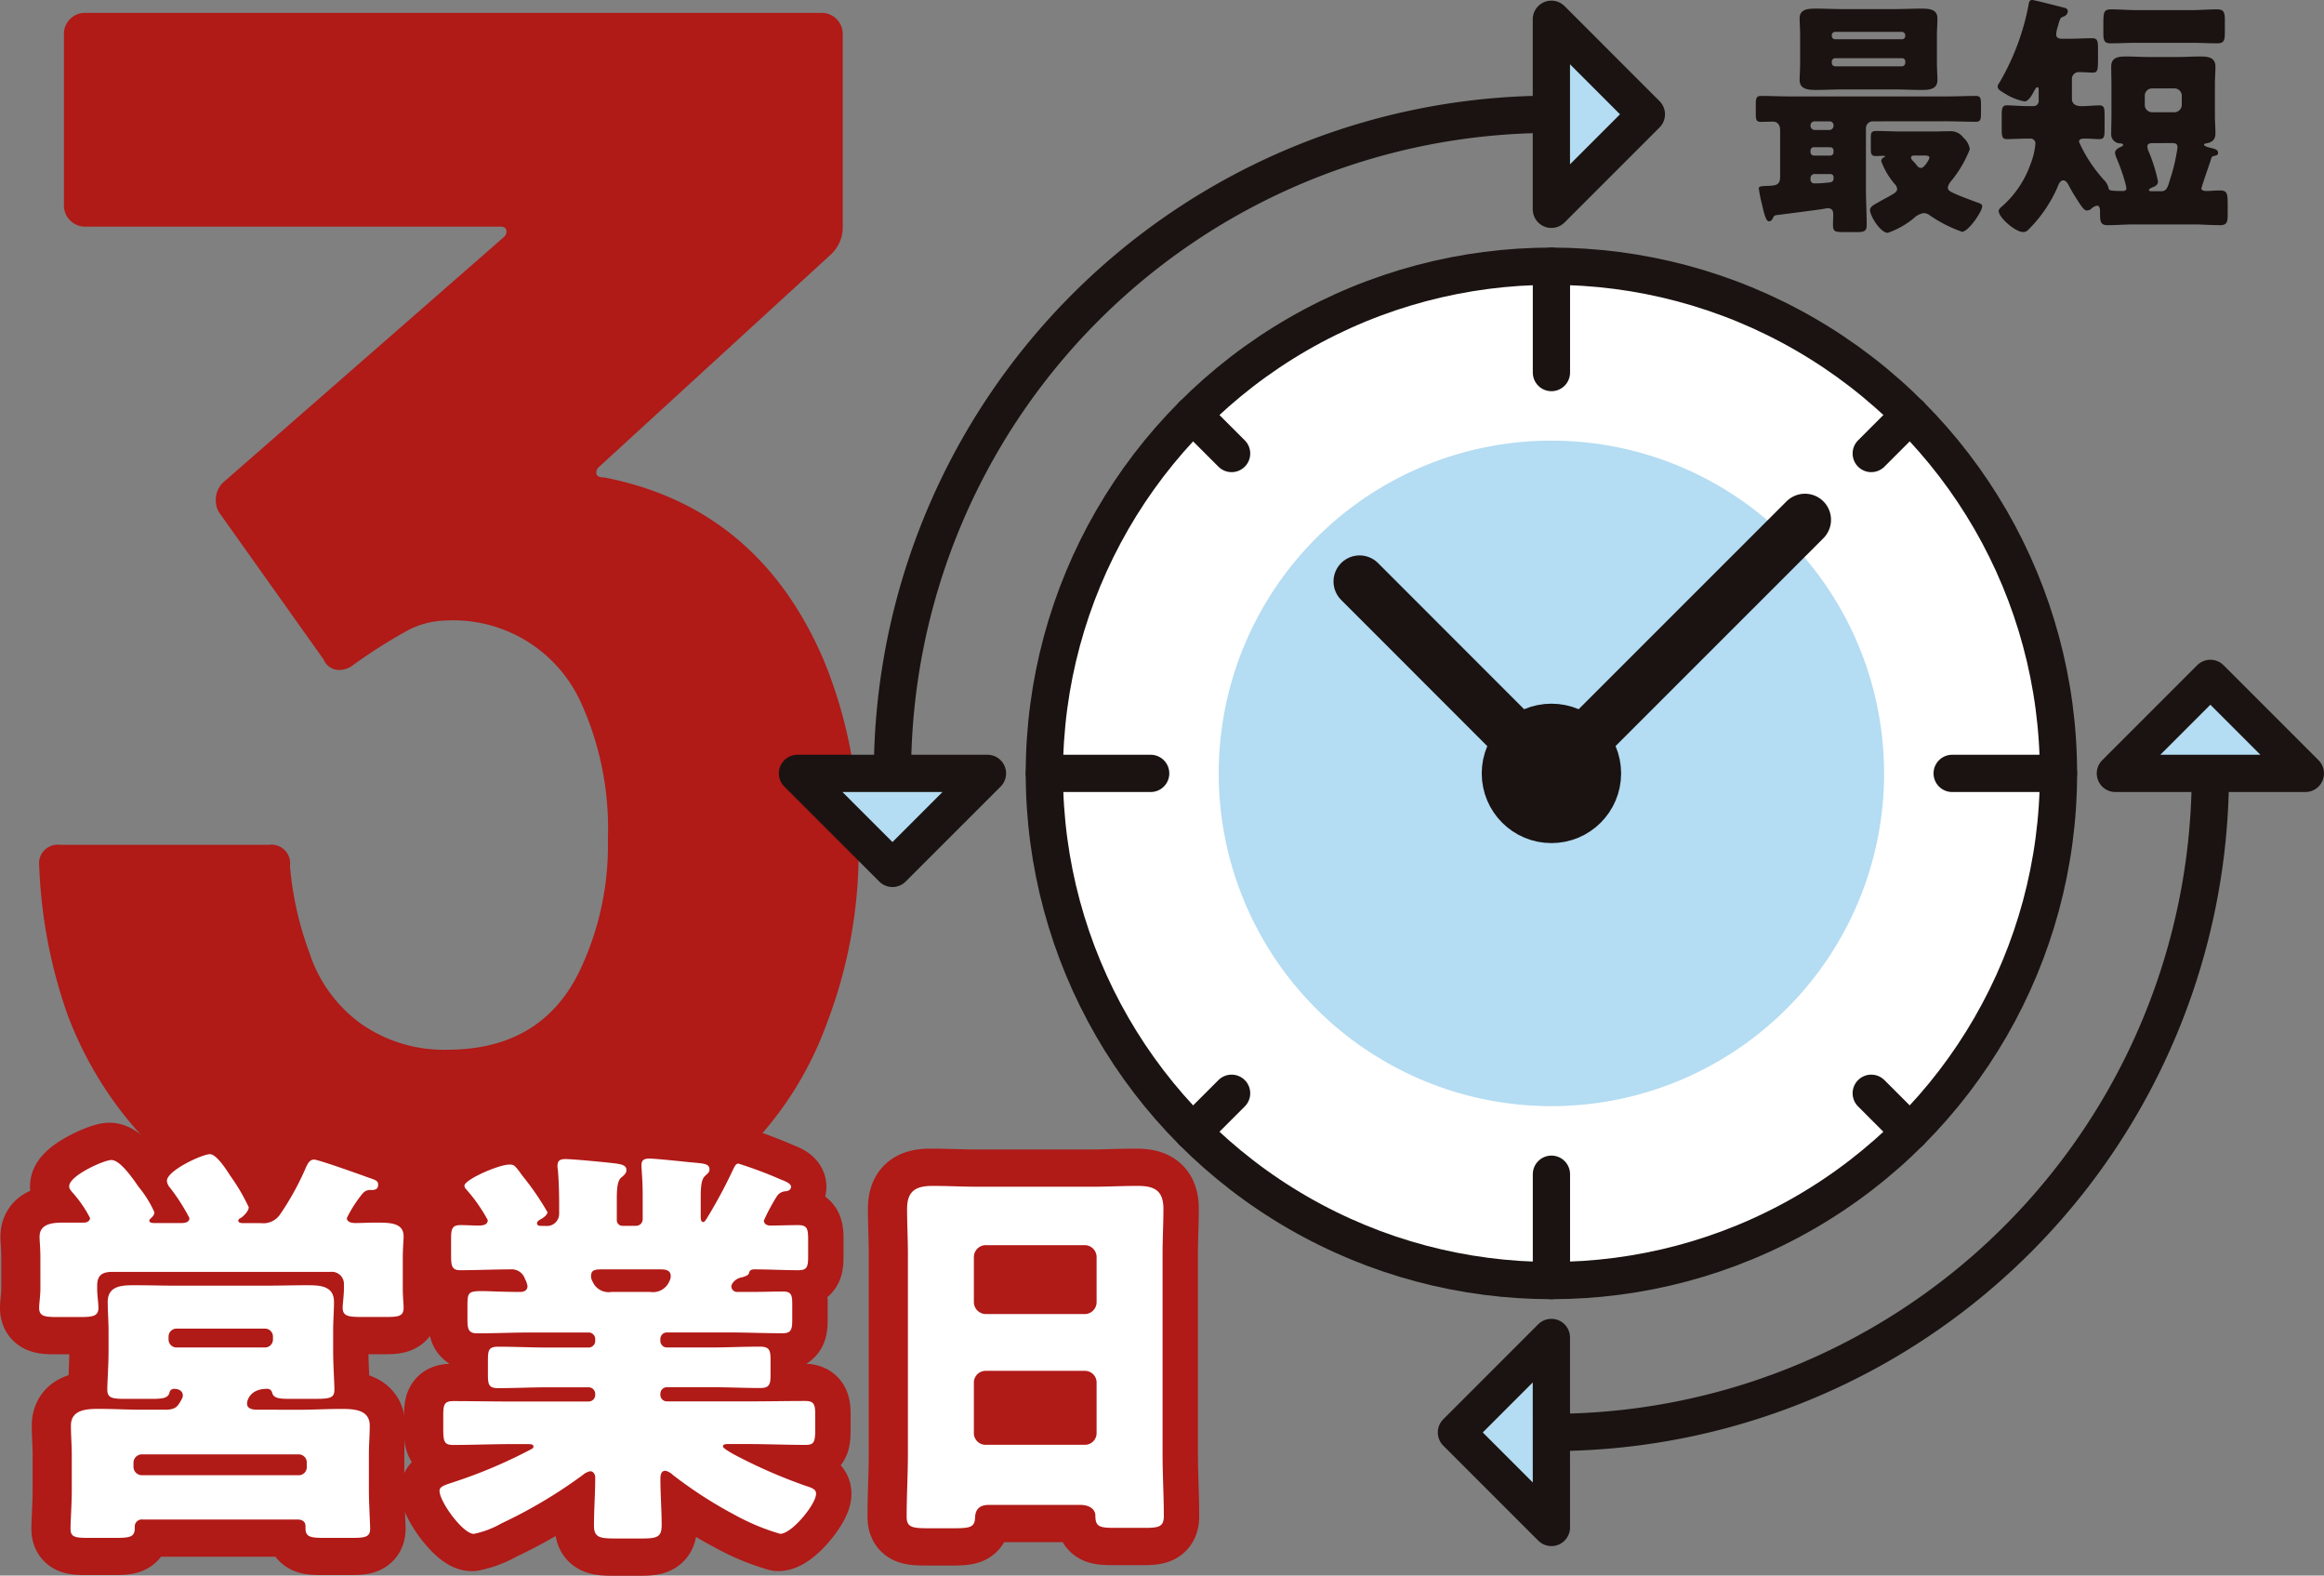 <svg xmlns="http://www.w3.org/2000/svg" xmlns:xlink="http://www.w3.org/1999/xlink" width="155.945" height="105.702" viewBox="0 0 155.945 105.702"><rect x="0" y="0" width="155.945" height="105.702" fill="#808080" stroke="none"/><defs><style>.a,.d,.f,.h,.j{fill:none;}.b{clip-path:url(#a);}.c{fill:#b01a17;}.d{stroke:#b01a17;stroke-width:5px;}.d,.f,.h,.j{stroke-linejoin:round;}.e{fill:#fff;}.f,.h,.j{stroke:#1a1311;}.f,.h{stroke-linecap:round;}.f,.j{stroke-width:2.5px;}.g{fill:#b4dcf2;}.h{stroke-width:3.499px;}.i{fill:#1a1311;}</style><clipPath id="a"><rect class="a" width="155.945" height="105.702" transform="translate(0 0)"/></clipPath></defs><g class="b"><path class="c" d="M57.617,56.8A32.236,32.236,0,0,1,55.484,68.65,23.407,23.407,0,0,1,45.945,80.5a28.807,28.807,0,0,1-15.821,4.267,28.019,28.019,0,0,1-15.82-4.5A25.035,25.035,0,0,1,4.527,68.058,33.675,33.675,0,0,1,2.632,58.1a1.256,1.256,0,0,1,1.422-1.422H18.037A1.257,1.257,0,0,1,19.459,58.1a21.858,21.858,0,0,0,1.3,5.806,9.464,9.464,0,0,0,3.5,4.8,9.679,9.679,0,0,0,5.747,1.719q6.636,0,9.125-5.808a19.437,19.437,0,0,0,1.659-8.3A20.416,20.416,0,0,0,39.013,47.2a9.406,9.406,0,0,0-9.125-5.569,5.719,5.719,0,0,0-2.726.771,35.6,35.6,0,0,0-3.437,2.192,1.586,1.586,0,0,1-.948.355,1.137,1.137,0,0,1-1.066-.712L14.719,34.4a1.451,1.451,0,0,1-.238-.831,1.6,1.6,0,0,1,.475-1.184L33.8,15.915a.492.492,0,0,0,.177-.473c-.04-.158-.177-.238-.414-.238H5.713A1.417,1.417,0,0,1,4.29,13.782V2.287A1.373,1.373,0,0,1,4.7,1.28,1.371,1.371,0,0,1,5.713.865H55.129a1.415,1.415,0,0,1,1.422,1.422V15.322a2.494,2.494,0,0,1-.83,1.779L40.2,31.32a.492.492,0,0,0-.178.475c.039.159.217.237.534.237q10.309,2.016,14.694,12.2A31.263,31.263,0,0,1,57.617,56.8"/><path class="d" d="M20.934,77.792c.309,0,3.194,1.037,3.727,1.232.42.141.587.2.587.449,0,.308-.2.364-.448.364a.659.659,0,0,0-.588.224,8.615,8.615,0,0,0-1.064,1.653c0,.28.336.337.559.337.449,0,.9-.029,1.345-.029.981,0,1.905,0,1.905.925,0,.28-.055.784-.055,1.429v2.073c0,.56.055.98.055,1.288,0,.561-.335.616-1.176.616H24.156c-.9,0-1.288-.055-1.288-.616,0-.28.084-.812.084-1.288v-.28a.811.811,0,0,0-.9-.841H7.431c-.672,0-1.036.2-1.036.925v.2c0,.5.084.924.084,1.288,0,.561-.393.616-1.2.616H3.706c-.841,0-1.206-.055-1.206-.616,0-.28.084-.812.084-1.288V84.376c0-.673-.055-1.121-.055-1.4,0-.868.84-.952,1.568-.952H5.5c.252,0,.42-.139.42-.308a8.076,8.076,0,0,0-1.205-1.737c-.139-.168-.2-.252-.2-.392,0-.729,2.354-1.765,2.83-1.765.532,0,1.261,1.009,1.568,1.429.057.084.141.2.253.364a7.443,7.443,0,0,1,1.065,1.709c0,.14-.057.252-.28.448-.057.056-.057.084-.057.113,0,.168.225.168.449.168H12c.252,0,.588-.029.588-.337A13.275,13.275,0,0,0,11.3,79.7a.838.838,0,0,1-.224-.476c0-.7,2.382-1.793,2.885-1.793.449,0,1.122,1.064,1.373,1.457a13.071,13.071,0,0,1,1.233,2.1c0,.252-.308.56-.5.7-.141.084-.2.113-.2.2,0,.168.223.168.364.168h1.148a1.357,1.357,0,0,0,1.317-.617,18.568,18.568,0,0,0,1.709-3.11C20.514,78.072,20.654,77.792,20.934,77.792Zm-.98,16.781c.924,0,1.877-.056,2.8-.056.841,0,1.934.028,1.934,1.121,0,.616-.057,1.232-.057,1.96v2.354c0,.925.084,2.241.084,2.6,0,.561-.336.617-1.232.617H21.663c-.953,0-1.289-.056-1.289-.645v-.14c0-.308-.224-.448-.532-.448H9.449a.473.473,0,0,0-.534.477v.111c0,.589-.335.645-1.316.645H5.806c-.9,0-1.2-.056-1.2-.617,0-.532.084-1.6.084-2.6V97.6c0-.644-.057-1.316-.057-1.96,0-1.093,1.093-1.121,1.906-1.121.952,0,1.877.056,2.829.056h1.569c.7,0,.841-.2,1.064-.588.113-.2.141-.253.141-.364,0-.309-.28-.448-.56-.448a.309.309,0,0,0-.336.252c-.085.364-.45.42-1.15.42H8.272c-.869,0-1.205-.056-1.205-.617,0-.5.084-1.653.084-2.577V89.278c0-.644-.056-1.289-.056-1.932,0-1.122,1.008-1.122,1.849-1.122.925,0,1.821.029,2.718.029h6.05c.9,0,1.793-.029,2.718-.029.841,0,1.849,0,1.849,1.122,0,.587-.056,1.232-.056,1.932v1.373c0,.9.084,2.157.084,2.577,0,.561-.308.617-1.261.617H19.225c-.644,0-1.008-.056-1.092-.42a.33.33,0,0,0-.337-.252c-1.148,0-1.344.784-1.344.98,0,.392.42.42.7.42ZM8.831,98.384a.568.568,0,0,0,.561.587H19.926a.538.538,0,0,0,.532-.56v-.28a.538.538,0,0,0-.532-.56H9.392a.563.563,0,0,0-.561.56Zm2.354-8.517a.532.532,0,0,0,.532.532h5.94a.533.533,0,0,0,.532-.532v-.2a.532.532,0,0,0-.532-.533h-5.94a.532.532,0,0,0-.532.533Z"/><path class="d" d="M49.451,78.072a28.185,28.185,0,0,1,2.829,1.065c.225.084.673.252.673.476,0,.252-.281.308-.393.308a.737.737,0,0,0-.559.337,13.2,13.2,0,0,0-.87,1.625c0,.223.2.336.42.336.618,0,1.261-.029,1.878-.029s.672.252.672.981v1.093c0,.7-.055.952-.644.952-.981,0-1.99-.056-2.97-.056-.336,0-.336.2-.364.28-.056.14-.308.2-.449.252a.939.939,0,0,0-.643.393.438.438,0,0,0-.084.223.386.386,0,0,0,.42.365h1.009c.671,0,1.344-.028,2.045-.028.56,0,.616.252.616.84v1.037c0,.644-.056.924-.645.924-1.232,0-2.465-.056-3.7-.056H44.632a.443.443,0,0,0-.448.449v.112a.442.442,0,0,0,.448.448h2.942c1.093,0,2.184-.056,3.277-.056.673,0,.729.252.729.924v.953c0,.616-.056.9-.672.9-1.121,0-2.214-.056-3.334-.056H44.632a.443.443,0,0,0-.448.449v.055a.442.442,0,0,0,.448.449h5.379c1.317,0,2.606-.028,3.894-.028.616,0,.673.252.673.981v.9c0,.9-.084,1.065-.673,1.065-1.288,0-2.606-.057-3.894-.057H48.806c-.252,0-.42,0-.42.169,0,.111.561.448,1.12.727a34.562,34.562,0,0,0,4.427,1.906c.42.14.7.224.7.532,0,.7-1.625,2.689-2.409,2.689a15.025,15.025,0,0,1-3.082-1.288,28.8,28.8,0,0,1-4.118-2.662,1.021,1.021,0,0,0-.5-.28c-.308,0-.336.309-.336.56,0,1.038.084,2.045.084,3.083,0,.812-.308.9-1.345.9H41.13c-1.037,0-1.4-.084-1.4-.869,0-1.065.084-2.129.084-3.222,0-.195-.111-.42-.336-.42a1.08,1.08,0,0,0-.5.252,32.512,32.512,0,0,1-5.463,3.25,6.226,6.226,0,0,1-1.849.7c-.729,0-2.3-2.157-2.3-2.885,0-.308.364-.392,1.036-.617a33.188,33.188,0,0,0,5.127-2.184c.112-.057.141-.112.141-.168,0-.169-.2-.169-.421-.169H34.182c-1.288,0-2.6.057-3.893.057-.617,0-.673-.225-.673-1.121v-.84c0-.729.056-.981.673-.981,1.288,0,2.577.028,3.893.028h5.183a.442.442,0,0,0,.448-.449v-.055a.442.442,0,0,0-.448-.449H36.591c-1.091,0-2.184.056-3.305.056-.616,0-.672-.252-.672-.9v-.981c0-.672.056-.9.7-.9,1.093,0,2.186.056,3.277.056h2.774a.442.442,0,0,0,.448-.448v-.112a.442.442,0,0,0-.448-.449H35.584c-1.234,0-2.466.056-3.7.056-.588,0-.644-.307-.644-.952V87.71c0-.953,0-1.093.952-1.093.532,0,1.345.056,2.6.056.253,0,.477-.113.477-.392a1.387,1.387,0,0,0-.168-.476.934.934,0,0,0-.98-.645c-1.121,0-2.242.056-3.363.056-.559,0-.616-.28-.616-.981V83.143c0-.7.057-.953.645-.953.42,0,.812.029,1.2.029.252,0,.616-.029.616-.365a10.9,10.9,0,0,0-1.429-2.045.455.455,0,0,1-.14-.252c0-.42,2.3-1.429,3.026-1.429.308,0,.363.085.672.476.055.084.139.2.224.309a18.586,18.586,0,0,1,1.653,2.409c0,.2-.336.42-.5.5-.084.057-.2.112-.2.252,0,.169.2.169.307.169h.253a.82.82,0,0,0,.924-.785v-.756c0-.7-.027-1.513-.084-2.214a.98.98,0,0,1-.027-.279c0-.365.195-.449.532-.449.5,0,2.549.2,3,.252.841.084,1.093.168,1.093.5,0,.141-.084.281-.336.477-.281.224-.309.812-.309,1.484v1.4a.371.371,0,0,0,.364.364h.925a.442.442,0,0,0,.448-.448v-1.57c0-1.092-.084-1.793-.084-2.045,0-.364.2-.448.533-.448.391,0,2.269.2,2.773.252.112,0,.224.028.336.028.561.056.925.084.925.449,0,.2-.141.28-.309.448-.252.224-.28.812-.28,1.457v1.148c0,.252,0,.476.168.476.085,0,.141-.084.28-.308a33.433,33.433,0,0,0,1.766-3.305C49.2,78.24,49.255,78.072,49.451,78.072ZM40.318,85.16c-.448,0-.784,0-.784.448,0,.168.027.252.223.588a1.175,1.175,0,0,0,1.149.477h2.605a1.192,1.192,0,0,0,1.289-.729.66.66,0,0,0,.084-.336c0-.42-.392-.448-.7-.448Z"/><path class="d" d="M66.23,100.96c-.532,0-.9.224-.924.813-.028.728-.336.756-1.625.756H62.224c-1.148,0-1.513-.056-1.513-.784,0-1.4.084-2.8.084-4.2V84.1c0-.98-.055-1.989-.055-3,0-1.2.587-1.54,1.709-1.54,1.036,0,2.044.056,3.081.056h7.62c1.009,0,2.017-.056,3.053-.056,1.065,0,1.738.252,1.738,1.54,0,1.009-.057,2.018-.057,3V97.542c0,1.4.084,2.774.084,4.174,0,.7-.336.785-1.232.785H74.662c-1.036,0-1.288-.084-1.288-.84,0-.309-.28-.7-1.008-.7ZM65.222,87.345a.808.808,0,0,0,.784.813h6.668a.8.8,0,0,0,.784-.786V84.319a.8.8,0,0,0-.784-.784H66.006a.8.8,0,0,0-.784.784Zm0,8.8a.783.783,0,0,0,.784.784h6.668a.783.783,0,0,0,.784-.784V92.751a.783.783,0,0,0-.784-.784H66.006a.789.789,0,0,0-.784.813Z"/><path class="e" d="M21.06,77.792c.309,0,3.194,1.037,3.727,1.232.421.141.588.2.588.449,0,.308-.2.364-.449.364a.657.657,0,0,0-.587.224,8.575,8.575,0,0,0-1.065,1.653c0,.28.337.337.559.337.449,0,.9-.029,1.345-.029.982,0,1.905,0,1.905.925,0,.28-.055.784-.055,1.429v2.073c0,.56.055.98.055,1.288,0,.561-.334.616-1.176.616H24.282c-.9,0-1.288-.055-1.288-.616,0-.28.084-.812.084-1.288v-.28a.811.811,0,0,0-.9-.841H7.557c-.672,0-1.036.2-1.036.925v.2c0,.5.084.924.084,1.288,0,.561-.393.616-1.2.616H3.832c-.841,0-1.206-.055-1.206-.616,0-.28.084-.812.084-1.288V84.376c0-.673-.055-1.121-.055-1.4,0-.868.84-.952,1.568-.952h1.4c.252,0,.42-.139.42-.308a8.076,8.076,0,0,0-1.2-1.737c-.139-.168-.2-.252-.2-.392,0-.729,2.354-1.765,2.83-1.765.532,0,1.261,1.009,1.569,1.429.056.084.14.2.252.364a7.443,7.443,0,0,1,1.065,1.709c0,.14-.057.252-.28.448-.057.056-.057.084-.057.113,0,.168.225.168.449.168h1.652c.252,0,.588-.029.588-.337A13.263,13.263,0,0,0,11.424,79.7a.833.833,0,0,1-.225-.476c0-.7,2.382-1.793,2.885-1.793.449,0,1.122,1.064,1.373,1.457a13.082,13.082,0,0,1,1.234,2.1c0,.252-.309.56-.5.7-.142.084-.2.113-.2.2,0,.168.223.168.364.168H17.5a1.357,1.357,0,0,0,1.317-.617,18.5,18.5,0,0,0,1.709-3.11c.112-.252.252-.532.532-.532m-.98,16.781c.924,0,1.878-.056,2.8-.056.84,0,1.933.028,1.933,1.121,0,.616-.057,1.232-.057,1.96v2.354c0,.925.084,2.241.084,2.6,0,.561-.335.617-1.231.617H21.789c-.953,0-1.289-.056-1.289-.645v-.14c0-.308-.223-.448-.532-.448H9.575a.473.473,0,0,0-.533.477v.111c0,.589-.336.645-1.317.645H5.932c-.9,0-1.2-.056-1.2-.617,0-.532.084-1.6.084-2.6V97.6c0-.644-.057-1.316-.057-1.96,0-1.093,1.093-1.121,1.906-1.121.952,0,1.877.056,2.829.056h1.569c.7,0,.841-.2,1.064-.588.113-.2.141-.253.141-.364,0-.309-.28-.448-.56-.448a.309.309,0,0,0-.336.252c-.085.364-.45.42-1.15.42H8.4c-.869,0-1.2-.056-1.2-.617,0-.5.084-1.653.084-2.577V89.278c0-.644-.056-1.289-.056-1.932,0-1.122,1.008-1.122,1.849-1.122.925,0,1.821.029,2.718.029h6.05c.9,0,1.794-.029,2.718-.029.841,0,1.849,0,1.849,1.122,0,.587-.056,1.232-.056,1.932v1.373c0,.9.084,2.157.084,2.577,0,.561-.308.617-1.26.617H19.351c-.643,0-1.007-.056-1.092-.42a.329.329,0,0,0-.336-.252c-1.149,0-1.345.784-1.345.98,0,.392.42.42.7.42ZM8.957,98.384a.568.568,0,0,0,.561.587H20.052a.537.537,0,0,0,.532-.56v-.28a.538.538,0,0,0-.532-.56H9.518a.563.563,0,0,0-.561.56Zm2.354-8.517a.532.532,0,0,0,.532.532h5.941a.534.534,0,0,0,.532-.532v-.2a.533.533,0,0,0-.532-.533H11.843a.532.532,0,0,0-.532.533Z"/><path class="e" d="M49.578,78.072a28.185,28.185,0,0,1,2.829,1.065c.225.084.673.252.673.476,0,.252-.281.308-.393.308a.737.737,0,0,0-.559.337,13.2,13.2,0,0,0-.87,1.625c0,.223.2.336.42.336.618,0,1.261-.029,1.878-.029s.672.252.672.981v1.093c0,.7-.055.952-.644.952-.981,0-1.99-.056-2.97-.056-.336,0-.336.2-.364.28-.056.14-.308.2-.449.252a.939.939,0,0,0-.643.393.438.438,0,0,0-.084.223.386.386,0,0,0,.42.365H50.5c.671,0,1.344-.028,2.045-.028.56,0,.616.252.616.84v1.037c0,.644-.056.924-.645.924-1.232,0-2.465-.056-3.7-.056H44.759a.443.443,0,0,0-.448.449v.112a.442.442,0,0,0,.448.448H47.7c1.093,0,2.184-.056,3.277-.056.673,0,.729.252.729.924v.953c0,.616-.056.9-.672.9-1.121,0-2.214-.056-3.334-.056H44.759a.443.443,0,0,0-.448.449v.055a.442.442,0,0,0,.448.449h5.379c1.317,0,2.606-.028,3.894-.028.616,0,.673.252.673.981v.9c0,.9-.084,1.065-.673,1.065-1.288,0-2.606-.057-3.894-.057H48.933c-.252,0-.42,0-.42.169,0,.111.561.448,1.12.727a34.562,34.562,0,0,0,4.427,1.906c.42.14.7.224.7.532,0,.7-1.625,2.689-2.409,2.689a15.024,15.024,0,0,1-3.082-1.288,28.8,28.8,0,0,1-4.118-2.662,1.021,1.021,0,0,0-.5-.28c-.308,0-.336.309-.336.56,0,1.038.084,2.045.084,3.083,0,.812-.308.9-1.345.9H41.257c-1.037,0-1.4-.084-1.4-.869,0-1.065.084-2.129.084-3.222,0-.195-.111-.42-.336-.42a1.08,1.08,0,0,0-.5.252,32.512,32.512,0,0,1-5.463,3.25,6.226,6.226,0,0,1-1.849.7c-.729,0-2.3-2.157-2.3-2.885,0-.308.364-.392,1.036-.617a33.188,33.188,0,0,0,5.127-2.184c.112-.057.141-.112.141-.168,0-.169-.2-.169-.421-.169H34.309c-1.288,0-2.6.057-3.893.057-.617,0-.673-.225-.673-1.121v-.84c0-.729.056-.981.673-.981,1.288,0,2.577.028,3.893.028h5.183a.442.442,0,0,0,.448-.449v-.055a.442.442,0,0,0-.448-.449H36.718c-1.091,0-2.184.056-3.305.056-.616,0-.672-.252-.672-.9v-.981c0-.672.056-.9.7-.9,1.093,0,2.186.056,3.277.056h2.774a.442.442,0,0,0,.448-.448v-.112a.442.442,0,0,0-.448-.449H35.711c-1.234,0-2.466.056-3.7.056-.588,0-.644-.307-.644-.952V87.71c0-.953,0-1.093.952-1.093.532,0,1.345.056,2.6.056.253,0,.477-.113.477-.392a1.387,1.387,0,0,0-.168-.476.934.934,0,0,0-.98-.645c-1.121,0-2.242.056-3.363.056-.559,0-.616-.28-.616-.981V83.143c0-.7.057-.953.645-.953.42,0,.812.029,1.2.029.252,0,.616-.029.616-.365a10.9,10.9,0,0,0-1.429-2.045.455.455,0,0,1-.14-.252c0-.42,2.3-1.429,3.026-1.429.308,0,.363.085.672.476.055.084.139.2.224.309a18.587,18.587,0,0,1,1.653,2.409c0,.2-.336.42-.5.5-.084.057-.2.112-.2.252,0,.169.2.169.307.169h.253a.82.82,0,0,0,.924-.785v-.756c0-.7-.027-1.513-.084-2.214a.98.98,0,0,1-.027-.279c0-.365.2-.449.532-.449.5,0,2.549.2,3,.252.841.084,1.093.168,1.093.5,0,.141-.084.281-.336.477-.281.224-.309.812-.309,1.484v1.4a.371.371,0,0,0,.364.364h.925a.442.442,0,0,0,.448-.448v-1.57c0-1.092-.084-1.793-.084-2.045,0-.364.2-.448.533-.448.391,0,2.269.2,2.773.252.112,0,.224.028.336.028.561.056.925.084.925.449,0,.2-.141.28-.309.448-.252.224-.28.812-.28,1.457v1.148c0,.252,0,.476.168.476.085,0,.141-.084.28-.308a33.434,33.434,0,0,0,1.766-3.305c.084-.141.14-.309.336-.309M40.445,85.16c-.448,0-.784,0-.784.448,0,.168.027.252.223.588a1.175,1.175,0,0,0,1.149.477h2.6a1.192,1.192,0,0,0,1.289-.729.66.66,0,0,0,.084-.336c0-.42-.392-.448-.7-.448Z"/><path class="e" d="M66.357,100.96c-.532,0-.9.224-.924.813-.028.728-.336.756-1.625.756H62.351c-1.148,0-1.513-.056-1.513-.784,0-1.4.084-2.8.084-4.2V84.1c0-.98-.055-1.989-.055-3,0-1.2.587-1.54,1.709-1.54,1.036,0,2.044.056,3.081.056h7.62c1.009,0,2.017-.056,3.053-.056,1.065,0,1.738.252,1.738,1.54,0,1.009-.057,2.018-.057,3V97.542c0,1.4.084,2.774.084,4.174,0,.7-.336.785-1.232.785H74.789c-1.036,0-1.288-.084-1.288-.84,0-.309-.28-.7-1.008-.7ZM65.349,87.345a.808.808,0,0,0,.784.813H72.8a.8.8,0,0,0,.784-.786V84.319a.8.8,0,0,0-.784-.784H66.133a.8.8,0,0,0-.784.784Zm0,8.8a.783.783,0,0,0,.784.784H72.8a.783.783,0,0,0,.784-.784V92.751a.783.783,0,0,0-.784-.784H66.133a.789.789,0,0,0-.784.813Z"/><path class="f" d="M59.886,51.885A44.217,44.217,0,0,1,104.1,7.668"/><path class="f" d="M148.32,51.885A44.217,44.217,0,0,1,104.1,96.1"/><path class="e" d="M138.128,51.885A34.025,34.025,0,1,1,104.1,17.86a34.025,34.025,0,0,1,34.025,34.025"/><circle class="f" cx="34.025" cy="34.025" r="34.025" transform="translate(70.078 17.86)"/><path class="g" d="M126.427,51.885A22.324,22.324,0,1,1,104.1,29.561a22.324,22.324,0,0,1,22.324,22.324"/><line class="f" y2="7.134" transform="translate(104.104 17.86)"/><line class="f" x2="2.599" y2="2.599" transform="translate(80.044 27.826)"/><line class="f" x2="7.134" transform="translate(70.078 51.885)"/><line class="f" y1="2.599" x2="2.599" transform="translate(80.044 73.345)"/><line class="f" x1="2.599" y2="2.599" transform="translate(125.564 27.826)"/><line class="f" x1="7.134" transform="translate(130.994 51.885)"/><line class="f" x1="2.599" y1="2.599" transform="translate(125.564 73.345)"/><line class="f" y1="7.134" transform="translate(104.104 78.776)"/><path class="h" d="M121.116,34.872,104.1,51.884,91.231,39.011"/><path class="i" d="M107.031,51.885a2.927,2.927,0,1,1-2.927-2.927,2.926,2.926,0,0,1,2.927,2.927"/><circle class="h" cx="2.927" cy="2.927" r="2.927" transform="translate(101.177 48.958)"/><path class="g" d="M104.1,14.042l6.374-6.374L104.1,1.293Z"/><path class="j" d="M104.1,14.042l6.374-6.374L104.1,1.293Z"/><path class="g" d="M53.512,51.885l6.374,6.374,6.375-6.374Z"/><path class="j" d="M53.512,51.885l6.374,6.374,6.375-6.374Z"/><path class="g" d="M104.1,89.727,97.729,96.1l6.374,6.374Z"/><path class="j" d="M104.1,89.727,97.729,96.1l6.374,6.374Z"/><path class="g" d="M154.695,51.885l-6.375-6.374-6.374,6.374Z"/><path class="j" d="M154.695,51.885l-6.375-6.374-6.374,6.374Z"/><path class="i" d="M125.682,8.141a.465.465,0,0,0-.475.477v4.028c0,.815.051,1.632.051,2.447,0,.443-.187.477-.714.477h-.783c-.662,0-.764-.034-.764-.51,0-.17.016-.442.016-.7,0-.239-.1-.391-.373-.391-.034,0-.221.033-.425.068-.833.119-2.7.357-2.975.391-.17.017-.2.051-.272.2-.05.1-.119.221-.272.221-.221,0-.356-.68-.476-1.191a8.5,8.5,0,0,1-.2-1.019c0-.136.119-.153.629-.17.528-.017.8-.068.8-.6V8.737c0-.443-.255-.578-.476-.578-.272,0-.544.016-.816.016-.306,0-.34-.153-.34-.526V7.037c0-.425.034-.6.34-.6.681,0,1.343.033,2.023.033h10.386c.68,0,1.343-.033,2.023-.033.323,0,.34.17.34.611v.493c0,.459-.017.629-.357.629-.663,0-1.326-.034-2.006-.034Zm1.4-7.53c.611,0,1.223-.033,1.835-.033.476,0,1.088.016,1.088.645,0,.358-.034.765-.034,1.207V4.164c0,.476.034.9.034,1.207,0,.646-.6.663-1.088.663-.612,0-1.224-.035-1.835-.035h-3.4c-.611,0-1.223.035-1.835.035-.493,0-1.088-.035-1.088-.663,0-.272.034-.7.034-1.207V2.43c0-.493-.034-.918-.034-1.207,0-.629.612-.645,1.088-.645.612,0,1.224.033,1.835.033Zm-5.321,7.53a.269.269,0,0,0-.272.273v.034a.279.279,0,0,0,.272.271h1a.28.28,0,0,0,.273-.271V8.414a.26.26,0,0,0-.273-.273Zm-.051,1.734a.225.225,0,0,0-.221.221v.119a.225.225,0,0,0,.221.221h1.122a.211.211,0,0,0,.2-.221V10.1a.211.211,0,0,0-.2-.221Zm.051,1.8a.269.269,0,0,0-.272.272v.1a.245.245,0,0,0,.272.255h.1c.34,0,.6-.034.8-.051.271-.017.374-.085.374-.289V11.9a.2.2,0,0,0-.2-.221Zm6.085-9.315a.225.225,0,0,0-.22-.221h-4.488a.224.224,0,0,0-.221.221v.051a.224.224,0,0,0,.221.221h4.488a.213.213,0,0,0,.22-.221Zm0,1.767a.2.2,0,0,0-.22-.22h-4.488a.224.224,0,0,0-.221.22v.1a.224.224,0,0,0,.221.221h4.488a.225.225,0,0,0,.22-.221Zm1.972,4.693c.34,0,.68-.018,1.02-.018a1.031,1.031,0,0,1,.9.425,1.3,1.3,0,0,1,.441.782,7.757,7.757,0,0,1-1.257,2.142.909.909,0,0,0-.221.442c0,.2.255.306.527.425.459.2.935.374,1.394.544.255.085.39.136.39.271,0,.358-.934,1.717-1.359,1.717a9.279,9.279,0,0,1-2.159-1.1.678.678,0,0,0-.408-.154,1.232,1.232,0,0,0-.646.324,5.625,5.625,0,0,1-1.767,1c-.494,0-1.191-1.139-1.191-1.531,0-.22.273-.356.511-.492l.118-.068c.323-.187.647-.34.97-.544.118-.085.221-.154.221-.323a.548.548,0,0,0-.17-.323,5.039,5.039,0,0,1-.9-1.53.289.289,0,0,1,.154-.238c.1-.051.1-.051.1-.085s-.085-.033-.118-.033c-.153,0-.323.016-.477.016-.323,0-.356-.136-.356-.493V9.263c0-.356.033-.475.374-.475.577,0,1.155.034,1.733.034Zm-1.326,1.614c-.1,0-.255,0-.255.136,0,.085.051.153.2.306.069.068.119.136.2.238a.349.349,0,0,0,.272.153c.221,0,.561-.6.561-.68,0-.119-.119-.153-.34-.153Z"/><path class="i" d="M147.715,12.612c0,.187.2.2.357.2.289,0,.578-.034.867-.034.544,0,.544.2.544,1.156v.425c0,.51-.035.748-.51.748-.6,0-1.173-.051-1.751-.051h-4.046c-.578,0-1.173.051-1.751.051-.51,0-.51-.273-.51-.935,0-.119-.016-.374-.186-.374a.653.653,0,0,0-.374.187.464.464,0,0,1-.324.135c-.169,0-.323-.2-.73-.849a9.382,9.382,0,0,1-.511-.884c-.067-.119-.186-.289-.34-.289-.237,0-.356.374-.424.544a9.327,9.327,0,0,1-1.836,2.686c-.153.153-.221.238-.442.238-.51,0-1.632-.969-1.632-1.411,0-.119.136-.239.221-.306a6.756,6.756,0,0,0,1.9-2.8,4.919,4.919,0,0,0,.341-1.377.333.333,0,0,0-.374-.374h-.153c-.51,0-.986.035-1.377.035-.323,0-.356-.17-.356-.681V7.767c0-.492.033-.7.356-.7.34,0,.867.051,1.377.051h.425A.335.335,0,0,0,136.8,6.8V6c0-.05-.018-.153-.085-.153-.085,0-.187.188-.221.256-.119.221-.357.7-.646.7a3.731,3.731,0,0,1-1.343-.544c-.289-.17-.459-.271-.459-.459a.5.5,0,0,1,.119-.254A16.28,16.28,0,0,0,136.122.322c.033-.221.085-.323.238-.323s1.836.442,2.125.51c.135.034.272.085.272.255a.405.405,0,0,1-.272.34c-.221.085-.221.085-.34.442-.017.068-.034.153-.069.255a1.846,1.846,0,0,0-.1.51c0,.238.186.289.39.289h.425c.544,0,1.088-.034,1.581-.034.374,0,.409.17.409.714V3.7c0,1.071,0,1.172-.409,1.172-.186,0-.459-.033-.849-.033a.455.455,0,0,0-.493.492V6.628c0,.392.323.494.645.494.408,0,.8-.051,1.207-.051.307,0,.34.17.34.679v.918c0,.51-.033.664-.357.664-.3,0-.628-.035-.952-.035-.152,0-.408,0-.408.221a9.621,9.621,0,0,0,1.565,2.431c.034.034.05.068.085.1a1.151,1.151,0,0,1,.323.527c.033.187.016.238.969.238.119,0,.237-.034.237-.187a3.226,3.226,0,0,0-.118-.51,12.712,12.712,0,0,0-.544-1.513,1.414,1.414,0,0,1-.1-.357c0-.187.221-.323.391-.391.052-.017.153-.068.153-.136,0-.085-.136-.1-.2-.1a.609.609,0,0,1-.6-.664c0-.391.017-.8.017-1.19V5.66c0-.391-.017-.783-.017-1.19,0-.646.51-.68,1.02-.68.493,0,1,.034,1.5.034h1.937c.494,0,1-.034,1.5-.034s1.037.034,1.037.68c0,.391-.035.781-.035,1.19V7.767c0,.408.035.8.035,1.19,0,.425-.239.6-.629.664-.051,0-.136.033-.136.085,0,.1.271.169.34.186.323.085.6.119.6.357,0,.17-.12.17-.221.205-.136.016-.2.05-.238.186-.085.289-.646,1.87-.646,1.972m-.7-11.933c.578,0,1.156-.051,1.733-.051.477,0,.528.221.528.731v.816c0,.493-.035.731-.494.731-.594,0-1.189-.034-1.767-.034H143.4c-.6,0-1.173.034-1.768.034-.459,0-.493-.221-.493-.731V1.767c0-.952,0-1.139.544-1.139.561,0,1.14.051,1.717.051Zm-.629,5.729a.486.486,0,0,0-.476-.476h-1.53a.486.486,0,0,0-.476.476v.645a.487.487,0,0,0,.476.477h1.53a.5.5,0,0,0,.476-.477ZM144.468,9.6c-.153,0-.374.018-.374.222a.928.928,0,0,0,.1.373,10.531,10.531,0,0,1,.611,1.972c0,.255-.2.34-.425.425-.051.034-.186.085-.186.153s.1.084.152.084h.68c.391,0,.442-.322.612-.866a11.906,11.906,0,0,0,.475-2.056c0-.239-.085-.289-.3-.307Z"/></g></svg>